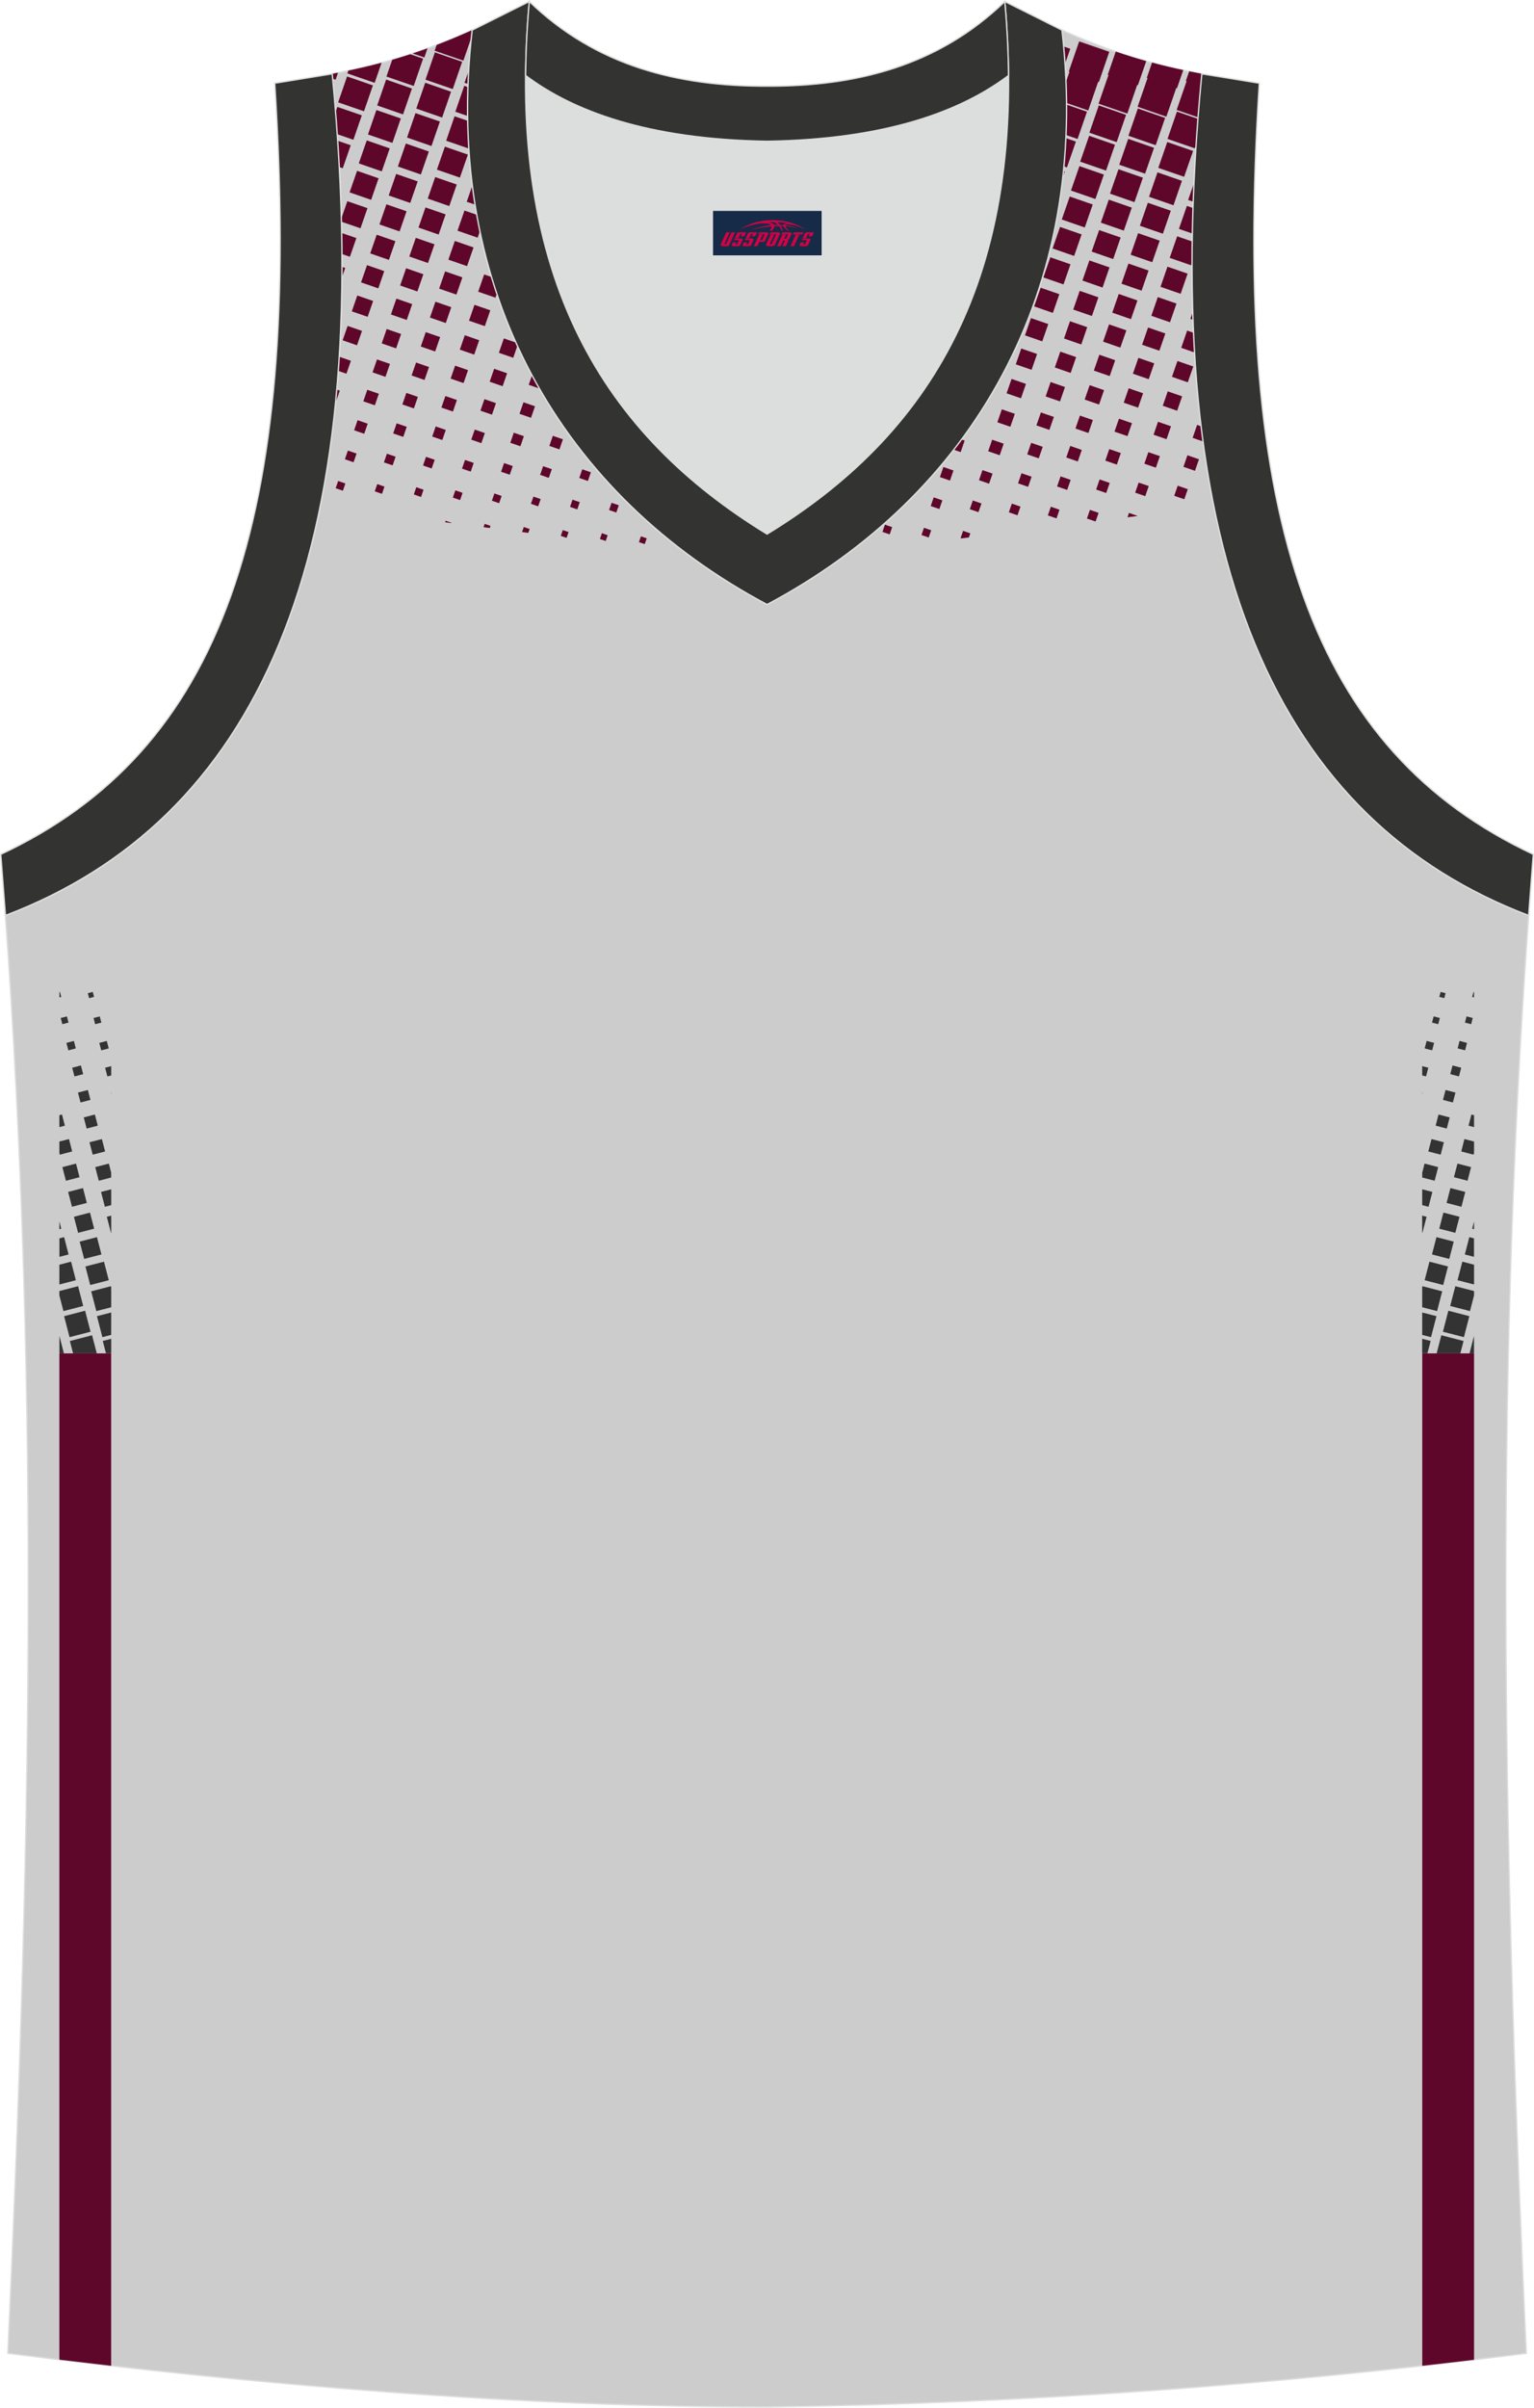 <?xml version="1.0" encoding="utf-8"?>
<!-- Generator: Adobe Illustrator 22.0.0, SVG Export Plug-In . SVG Version: 6.00 Build 0)  -->
<svg xmlns="http://www.w3.org/2000/svg" xmlns:xlink="http://www.w3.org/1999/xlink" version="1.1" id="图层_1" x="0px" y="0px" width="339.05px" height="531.97px" viewBox="0 0 339.05 531.97" enable-background="new 0 0 339.05 531.97" xml:space="preserve">
<g>
	<path fill="#CCCCCC" stroke="#DCDDDD" stroke-width="0.3" stroke-miterlimit="22.926" d="M169.51,531.82c0.02,0,0.03,0,0.05,0   H169.51L169.51,531.82L169.51,531.82L169.51,531.82z M169.56,531.82c57.41-0.83,113.01-4.89,167.79-11.86   c-4.79-104.03-7.35-208.91,0.52-317.69l-0.01,0c-54.56-20.79-82.7-77.29-72.23-185.96l0.02,0c-10.66-2-19.75-4.62-30.94-9.67   c6.7,58.04-20.2,103-65.18,126.92c-44.97-23.92-71.88-68.89-65.18-126.92c-11.19,5.04-20.28,7.66-30.94,9.67l0.02,0   C83.91,124.98,55.77,181.48,1.21,202.27l-0.16-2.07c8.06,109.52,5.5,215.06,0.68,319.76C56.06,526.88,114.82,531.82,169.56,531.82z   "/>
	<path fill="#5F072B" d="M13.12,299.02h11.45v223.69c-3.83-0.44-7.65-0.89-11.45-1.35C13.12,521.37,13.12,299.02,13.12,299.02z"/>
	<path fill="#333333" d="M14.12,299.02l-0.99-3.85v3.85H14.12L14.12,299.02z M24.58,241.38l-0.08,0.02l0.08,0.3V241.38L24.58,241.38   z M24.58,235.56l-1.35,0.35c0.17,0.64,0.33,1.28,0.5,1.92l0.85-0.22L24.58,235.56L24.58,235.56z M23.6,229.99   c-0.55,0.14-1.1,0.28-1.65,0.43c0.14,0.55,0.28,1.1,0.43,1.65c0.55-0.14,1.1-0.28,1.65-0.43C23.88,231.09,23.74,230.54,23.6,229.99   L23.6,229.99z M22.05,224.57c-0.46,0.12-0.92,0.24-1.37,0.35c0.12,0.46,0.24,0.92,0.35,1.37c0.46-0.12,0.92-0.24,1.37-0.35   C22.29,225.49,22.17,225.03,22.05,224.57L22.05,224.57z M20.51,219.16c-0.37,0.1-0.73,0.19-1.1,0.28c0.09,0.37,0.19,0.74,0.28,1.1   c0.37-0.1,0.74-0.19,1.1-0.29C20.7,219.89,20.6,219.52,20.51,219.16L20.51,219.16z M24.58,268.59l-0.97,0.25   c0.31,1.18,0.61,2.37,0.92,3.55l0.06-0.02L24.58,268.59L24.58,268.59z M24.58,262.77l-2.25,0.58c0.28,1.09,0.57,2.19,0.85,3.28   l1.4-0.36L24.58,262.77L24.58,262.77z M24.06,257.09c-1,0.26-2.01,0.52-3.01,0.78c0.26,1,0.52,2.01,0.78,3.01l2.74-0.71v-1.08   L24.06,257.09L24.06,257.09z M22.52,251.67c-0.91,0.24-1.82,0.47-2.74,0.71c0.24,0.91,0.47,1.82,0.71,2.74   c0.91-0.24,1.82-0.47,2.74-0.71C22.99,253.49,22.75,252.58,22.52,251.67L22.52,251.67z M20.97,246.25   c-0.82,0.21-1.64,0.42-2.46,0.64c0.21,0.82,0.42,1.65,0.64,2.46c0.82-0.21,1.64-0.43,2.46-0.64   C21.4,247.89,21.18,247.07,20.97,246.25L20.97,246.25z M19.42,240.83c-0.73,0.19-1.46,0.38-2.19,0.57   c0.19,0.73,0.38,1.46,0.57,2.19c0.73-0.19,1.46-0.38,2.19-0.57C19.8,242.29,19.61,241.56,19.42,240.83L19.42,240.83z M17.88,235.41   c-0.64,0.16-1.28,0.33-1.92,0.5c0.17,0.64,0.33,1.28,0.5,1.92c0.64-0.17,1.28-0.33,1.92-0.5   C18.21,236.69,18.04,236.05,17.88,235.41L17.88,235.41z M16.33,229.99c-0.55,0.14-1.1,0.28-1.65,0.43c0.14,0.55,0.28,1.1,0.43,1.65   c0.55-0.14,1.1-0.28,1.65-0.43C16.62,231.09,16.47,230.54,16.33,229.99L16.33,229.99z M14.79,224.57   c-0.46,0.12-0.92,0.24-1.37,0.35c0.12,0.46,0.24,0.92,0.35,1.37c0.46-0.12,0.92-0.24,1.37-0.35   C15.02,225.49,14.9,225.03,14.79,224.57L14.79,224.57z M13.24,219.16l-0.11,0.03v1.18l0.4-0.1   C13.43,219.89,13.33,219.52,13.24,219.16L13.24,219.16z M24.58,295.8l-1.87,0.48l0.71,2.73h1.16V295.8L24.58,295.8z M24.58,289.99   l-3.15,0.81c0.4,1.55,0.8,3.09,1.2,4.64l1.94-0.5L24.58,289.99L24.58,289.99z M24.53,284.18c-1.46,0.38-2.91,0.75-4.37,1.13   c0.38,1.45,0.75,2.91,1.13,4.37l3.29-0.85v-4.45L24.53,284.18L24.53,284.18z M22.98,278.76c-1.36,0.35-2.73,0.71-4.1,1.06   c0.35,1.36,0.71,2.73,1.06,4.1c1.36-0.35,2.73-0.71,4.1-1.06C23.69,281.49,23.33,280.13,22.98,278.76L22.98,278.76z M21.43,273.34   c-1.27,0.33-2.55,0.66-3.82,0.99c0.33,1.27,0.66,2.55,0.99,3.82c1.27-0.33,2.55-0.66,3.82-0.99   C22.09,275.89,21.76,274.62,21.43,273.34L21.43,273.34z M19.89,267.92c-1.18,0.31-2.37,0.61-3.55,0.92   c0.31,1.18,0.61,2.37,0.92,3.55c1.18-0.31,2.37-0.61,3.55-0.92C20.5,270.29,20.19,269.11,19.89,267.92L19.89,267.92z M18.34,262.5   c-1.09,0.28-2.19,0.57-3.28,0.85c0.28,1.09,0.56,2.19,0.85,3.28c1.09-0.28,2.19-0.57,3.28-0.85   C18.91,264.69,18.63,263.6,18.34,262.5L18.34,262.5z M16.8,257.09c-1,0.26-2.01,0.52-3.01,0.78c0.26,1,0.52,2.01,0.78,3.01   c1-0.26,2.01-0.52,3.01-0.78C17.31,259.09,17.05,258.09,16.8,257.09L16.8,257.09z M15.25,251.67l-2.13,0.55v2.52l0.1,0.38   c0.91-0.24,1.82-0.47,2.73-0.71C15.72,253.49,15.49,252.58,15.25,251.67L15.25,251.67z M13.7,246.25l-0.58,0.15v2.63l1.22-0.31   C14.13,247.89,13.92,247.07,13.7,246.25L13.7,246.25z M20.35,295.02c-1.64,0.42-3.27,0.85-4.91,1.27l0.71,2.73h5.24L20.35,295.02   L20.35,295.02z M18.81,289.6c0.4,1.55,0.8,3.09,1.2,4.64c-1.55,0.4-3.09,0.8-4.64,1.2c-0.4-1.55-0.8-3.09-1.2-4.64   C15.71,290.4,17.26,290,18.81,289.6L18.81,289.6z M17.26,284.18l-4.14,1.07v0.96l0.9,3.47c1.46-0.38,2.91-0.75,4.37-1.13   C18.01,287.09,17.64,285.64,17.26,284.18L17.26,284.18z M15.71,278.76l-2.59,0.67v4.37l3.65-0.94   C16.42,281.49,16.07,280.13,15.71,278.76L15.71,278.76z M14.17,273.34l-1.04,0.27v4.08l2.03-0.52   C14.83,275.89,14.5,274.62,14.17,273.34L14.17,273.34z M13.12,271.58l0.41-0.11l-0.41-1.6V271.58z"/>
	<path fill="#5F072B" d="M325.8,299.02h-11.45v223.69c3.82-0.43,7.64-0.87,11.45-1.33V299.02z"/>
	<path fill="#333333" d="M324.8,299.02l0.99-3.85v3.85H324.8L324.8,299.02z M314.34,241.38l0.08,0.02l-0.08,0.3V241.38   L314.34,241.38z M314.34,235.56l1.35,0.35c-0.17,0.64-0.33,1.28-0.5,1.92l-0.85-0.22L314.34,235.56L314.34,235.56z M315.32,229.99   c0.55,0.14,1.1,0.28,1.65,0.43c-0.14,0.55-0.28,1.1-0.43,1.65c-0.55-0.14-1.1-0.28-1.65-0.43   C315.04,231.09,315.18,230.54,315.32,229.99L315.32,229.99z M316.87,224.57c0.46,0.12,0.92,0.24,1.37,0.35   c-0.12,0.46-0.24,0.92-0.36,1.37c-0.46-0.12-0.92-0.24-1.37-0.35C316.63,225.49,316.75,225.03,316.87,224.57L316.87,224.57z    M318.41,219.16c0.37,0.1,0.73,0.19,1.1,0.28c-0.1,0.37-0.19,0.74-0.29,1.1c-0.37-0.1-0.73-0.19-1.1-0.29   C318.22,219.89,318.32,219.52,318.41,219.16L318.41,219.16z M314.34,268.59l0.97,0.25c-0.31,1.18-0.61,2.37-0.92,3.55l-0.06-0.02   V268.59L314.34,268.59z M314.34,262.77l2.25,0.58c-0.28,1.09-0.57,2.19-0.85,3.28l-1.4-0.36V262.77L314.34,262.77z M314.86,257.09   c1,0.26,2.01,0.52,3.01,0.78c-0.26,1-0.52,2.01-0.78,3.01l-2.74-0.71v-1.08L314.86,257.09L314.86,257.09z M316.4,251.67   c0.91,0.24,1.82,0.47,2.73,0.71c-0.23,0.91-0.47,1.82-0.71,2.74c-0.91-0.24-1.82-0.47-2.73-0.71   C315.93,253.49,316.17,252.58,316.4,251.67L316.4,251.67z M317.95,246.25c0.82,0.21,1.64,0.42,2.46,0.64   c-0.21,0.82-0.42,1.65-0.64,2.46c-0.82-0.21-1.64-0.43-2.46-0.64C317.53,247.89,317.74,247.07,317.95,246.25L317.95,246.25z    M319.5,240.83c0.73,0.19,1.46,0.38,2.19,0.57c-0.19,0.73-0.38,1.46-0.57,2.19c-0.73-0.19-1.46-0.38-2.19-0.57   C319.12,242.29,319.31,241.56,319.5,240.83L319.5,240.83z M321.04,235.41c0.64,0.16,1.28,0.33,1.92,0.5   c-0.16,0.64-0.33,1.28-0.49,1.92c-0.64-0.17-1.28-0.33-1.92-0.5C320.71,236.69,320.88,236.05,321.04,235.41L321.04,235.41z    M322.59,229.99c0.55,0.14,1.1,0.28,1.65,0.43c-0.14,0.55-0.28,1.1-0.42,1.65c-0.55-0.14-1.1-0.28-1.65-0.43   C322.31,231.09,322.45,230.54,322.59,229.99L322.59,229.99z M324.14,224.57c0.46,0.12,0.92,0.24,1.37,0.35   c-0.12,0.46-0.24,0.92-0.35,1.37c-0.46-0.12-0.92-0.24-1.37-0.35C323.9,225.49,324.02,225.03,324.14,224.57L324.14,224.57z    M325.68,219.16l0.11,0.03v1.18l-0.4-0.1C325.49,219.89,325.59,219.52,325.68,219.16L325.68,219.16z M314.34,295.8l1.87,0.48   l-0.71,2.73h-1.17V295.8L314.34,295.8z M314.34,289.99l3.15,0.81c-0.4,1.55-0.8,3.09-1.2,4.64l-1.95-0.5L314.34,289.99   L314.34,289.99z M314.39,284.18c1.46,0.38,2.91,0.75,4.37,1.13c-0.38,1.45-0.75,2.91-1.13,4.37l-3.29-0.85v-4.45L314.39,284.18   L314.39,284.18z M315.94,278.76c1.36,0.35,2.73,0.71,4.1,1.06c-0.35,1.36-0.71,2.73-1.06,4.1c-1.37-0.35-2.73-0.71-4.1-1.06   C315.23,281.49,315.59,280.13,315.94,278.76L315.94,278.76z M317.49,273.34c1.27,0.33,2.55,0.66,3.82,0.99   c-0.33,1.27-0.66,2.55-0.99,3.82c-1.27-0.33-2.55-0.66-3.82-0.99C316.83,275.89,317.16,274.62,317.49,273.34L317.49,273.34z    M319.03,267.92c1.18,0.31,2.37,0.61,3.55,0.92c-0.31,1.18-0.61,2.37-0.92,3.55c-1.18-0.31-2.37-0.61-3.55-0.92   C318.42,270.29,318.73,269.11,319.03,267.92L319.03,267.92z M320.58,262.5c1.09,0.28,2.19,0.57,3.28,0.85   c-0.28,1.09-0.57,2.19-0.85,3.28c-1.09-0.28-2.19-0.57-3.28-0.85C320.01,264.69,320.3,263.6,320.58,262.5L320.58,262.5z    M322.13,257.09c1,0.26,2.01,0.52,3.01,0.78c-0.26,1-0.52,2.01-0.78,3.01c-1-0.26-2.01-0.52-3.01-0.78   C321.61,259.09,321.87,258.09,322.13,257.09L322.13,257.09z M323.67,251.67l2.13,0.55v2.52l-0.1,0.38   c-0.91-0.24-1.82-0.47-2.73-0.71C323.2,253.49,323.44,252.58,323.67,251.67L323.67,251.67z M325.22,246.25l0.58,0.15v2.63   l-1.22-0.31C324.79,247.89,325.01,247.07,325.22,246.25L325.22,246.25z M318.57,295.02c1.64,0.42,3.27,0.85,4.91,1.27l-0.71,2.73   h-5.24L318.57,295.02L318.57,295.02z M320.12,289.6c-0.4,1.55-0.8,3.09-1.2,4.64c1.55,0.4,3.09,0.8,4.64,1.2   c0.4-1.55,0.8-3.09,1.2-4.64C323.21,290.4,321.66,290,320.12,289.6L320.12,289.6z M321.66,284.18l4.14,1.07v0.96l-0.9,3.47   c-1.46-0.38-2.91-0.75-4.37-1.13C320.91,287.09,321.29,285.64,321.66,284.18L321.66,284.18z M323.21,278.76l2.59,0.67v4.37   l-3.65-0.94C322.5,281.49,322.86,280.13,323.21,278.76L323.21,278.76z M324.75,273.34l1.04,0.27v4.08l-2.03-0.52   C324.1,275.89,324.42,274.62,324.75,273.34L324.75,273.34z M325.8,271.58l-0.41-0.11l0.41-1.6V271.58z"/>
	<path fill="#5F072B" d="M242.88,18.13l-0.16-0.06l-2.19,6.34l-4.8-1.66c-0.01-1.54-0.05-3.09-0.12-4.66l0.77-2.22l-0.16-0.06   c0.77-2.22,1.54-4.44,2.3-6.66c2.22,0.77,4.44,1.53,6.66,2.3C244.41,13.69,243.65,15.91,242.88,18.13L242.88,18.13z M265.9,97.54   c-0.15-1.11-0.29-2.23-0.43-3.35l-0.88-0.31c-0.33,0.96-0.66,1.91-0.99,2.86L265.9,97.54L265.9,97.54z M264.03,77.88   c-0.08-1.44-0.16-2.89-0.23-4.35l-1.41-0.49c-0.44,1.27-0.88,2.54-1.31,3.81L264.03,77.88L264.03,77.88z M263.69,70.66   c-0.02-0.57-0.04-1.14-0.06-1.72l-0.52,1.52L263.69,70.66L263.69,70.66z M263.47,58.13c0-1.58,0.02-3.17,0.04-4.77l-3.33-1.15   c-0.55,1.59-1.1,3.18-1.65,4.76c1.59,0.55,3.18,1.1,4.77,1.65L263.47,58.13L263.47,58.13z M263.54,51.6   c0.04-1.86,0.08-3.74,0.14-5.64l-1.35-0.47c-0.58,1.69-1.17,3.39-1.76,5.08L263.54,51.6L263.54,51.6z M263.73,44.57   c0.05-1.37,0.1-2.74,0.17-4.12l-1.29,3.73L263.73,44.57L263.73,44.57z M264.37,31.91c0.12-1.87,0.25-3.75,0.4-5.65l-4.64-1.6   c-0.69,2.01-1.39,4.02-2.08,6.03c2.01,0.69,4.02,1.39,6.03,2.08L264.37,31.91L264.37,31.91z M264.79,25.92l-4.72-1.63l2.19-6.34   l-0.16-0.06l0.74-2.13c0.92,0.19,1.86,0.37,2.8,0.55l-0.02,0C265.32,19.56,265.04,22.76,264.79,25.92L264.79,25.92z M261.53,15.48   l-1.39,4.02l-0.16-0.06l-2.19,6.34c-2.12-0.73-4.23-1.46-6.35-2.19l2.19-6.34l-0.16-0.06l1.16-3.37   C256.91,14.45,259.19,14.99,261.53,15.48L261.53,15.48z M253.35,13.49c-2.24-0.62-4.47-1.31-6.74-2.1l-1.77,5.12l0.16,0.06   l-2.19,6.34c2.12,0.73,4.23,1.46,6.35,2.19l2.19-6.34l0.16,0.06L253.35,13.49L253.35,13.49z M235.08,10.27   c0.12,1.29,0.22,2.58,0.31,3.85l1.16-3.35L235.08,10.27L235.08,10.27z M235.72,23.11c0.01,2.26-0.02,4.5-0.12,6.71l2.57,0.89   c0.69-2.01,1.39-4.02,2.08-6.03L235.72,23.11L235.72,23.11z M235.58,30.51l2.22,0.77c-0.66,1.91-1.32,3.81-1.98,5.71l-0.69-0.24   C235.33,34.7,235.48,32.62,235.58,30.51L235.58,30.51z M235.04,37.79c-0.05,0.47-0.1,0.94-0.15,1.41l0.45-1.31L235.04,37.79   L235.04,37.79z M212.5,97.1c-0.56,0.76-1.13,1.51-1.71,2.26l1.54,0.53c0.29-0.85,0.59-1.7,0.88-2.55L212.5,97.1L212.5,97.1z    M119.21,85.84c-0.55-0.96-1.1-1.93-1.62-2.92l-0.73,2.1L119.21,85.84L119.21,85.84z M114.35,76.41c-0.11-0.24-0.22-0.48-0.32-0.72   l-2.67-0.92c-0.37,1.06-0.73,2.12-1.1,3.18c1.06,0.37,2.12,0.73,3.18,1.1L114.35,76.41L114.35,76.41z M109.81,64.91   c-0.41-1.22-0.81-2.46-1.18-3.71l-1.62-0.56c-0.44,1.27-0.88,2.54-1.32,3.81c1.27,0.44,2.54,0.88,3.82,1.32L109.81,64.91   L109.81,64.91z M107.74,58.06l0-0.02L107.74,58.06L107.74,58.06L107.74,58.06z M106.07,51.08c-0.25-1.2-0.49-2.41-0.71-3.63   l-2.7-0.93c-0.51,1.48-1.02,2.97-1.54,4.45c1.48,0.51,2.97,1.02,4.45,1.54L106.07,51.08L106.07,51.08z M104.98,45.2   c-0.22-1.38-0.41-2.78-0.59-4.18l-1.23,3.56L104.98,45.2L104.98,45.2z M103.62,32.82c-0.13-2.02-0.21-4.07-0.25-6.13l-2.9-1   c-0.62,1.8-1.24,3.6-1.86,5.4L103.62,32.82L103.62,32.82z M103.35,25.62c-0.02-2.1,0-4.23,0.07-6.37l-0.81-0.28   c-0.66,1.91-1.32,3.81-1.97,5.72L103.35,25.62L103.35,25.62z M103.45,18.56c0.04-0.97,0.08-1.94,0.14-2.92l-0.92,2.65L103.45,18.56   L103.45,18.56z M104.18,8.29c0.06-0.55,0.11-1.1,0.18-1.64c-2.72,1.23-5.32,2.31-7.85,3.28l-0.44,1.28   c2.12,0.73,4.23,1.46,6.35,2.19L104.18,8.29L104.18,8.29z M94.49,10.67c-1.1,0.4-2.19,0.78-3.28,1.14l2.58,0.89L94.49,10.67   L94.49,10.67z M90.69,11.98l2.83,0.98c-0.69,2.01-1.39,4.02-2.08,6.03c-2.01-0.69-4.02-1.39-6.03-2.08l1.28-3.7   C88.01,12.83,89.34,12.42,90.69,11.98L90.69,11.98z M84.34,13.86c-2.42,0.65-4.85,1.22-7.35,1.74l-0.21,0.62   c2.01,0.69,4.02,1.39,6.03,2.08L84.34,13.86L84.34,13.86z M74.71,16.06c-0.43,0.08-0.86,0.17-1.29,0.25l0.02,0   c0.04,0.37,0.07,0.73,0.1,1.09l0.63,0.22L74.71,16.06L74.71,16.06z M73.61,18.12l0.04,0.48l0.14-0.42L73.61,18.12L73.61,18.12z    M74.18,24.75c0.13,1.65,0.25,3.28,0.37,4.9l3.56,1.23c0.62-1.8,1.24-3.6,1.86-5.4c-1.8-0.62-3.6-1.24-5.4-1.86L74.18,24.75   L74.18,24.75z M74.65,31.1c0.13,1.96,0.24,3.89,0.35,5.81l0.76,0.26c0.58-1.69,1.17-3.39,1.76-5.08L74.65,31.1L74.65,31.1z    M75.45,48.27l0.02,0.72l4.21,1.45c0.51-1.48,1.02-2.97,1.54-4.45c-1.48-0.51-2.96-1.02-4.45-1.54L75.45,48.27L75.45,48.27z    M75.53,51.48c0.03,1.56,0.05,3.11,0.06,4.65l1.75,0.6c0.48-1.38,0.95-2.76,1.43-4.13L75.53,51.48L75.53,51.48z M75.6,58.96   c0,0.78-0.01,1.54-0.02,2.32l0.72-2.07L75.6,58.96L75.6,58.96z M74.99,78.82c-0.07,1.05-0.14,2.1-0.21,3.13l1.79,0.62   c0.33-0.96,0.66-1.91,0.99-2.86L74.99,78.82L74.99,78.82z M74.44,86.09c-0.08,0.93-0.17,1.85-0.25,2.76l0.03,0.01   c0.29-0.85,0.59-1.7,0.88-2.55L74.44,86.09L74.44,86.09z M98.38,115.39l1.37,0.18l0.03-0.07c-0.43-0.15-0.85-0.29-1.28-0.44   L98.38,115.39L98.38,115.39z M106.88,116.48l1.37,0.18l0.16-0.47c-0.43-0.15-0.85-0.3-1.28-0.44L106.88,116.48L106.88,116.48z    M115.38,117.56l1.38,0.18l0.3-0.86c-0.43-0.15-0.85-0.29-1.28-0.44L115.38,117.56L115.38,117.56z M125.09,118.79l0.15,0.02   l0.43-1.25c-0.43-0.15-0.85-0.3-1.28-0.44c-0.15,0.43-0.29,0.85-0.44,1.28L125.09,118.79L125.09,118.79z M212.51,118.96l1.64-0.21   l0.31-0.91c-0.53-0.18-1.06-0.37-1.6-0.55c-0.18,0.53-0.37,1.07-0.55,1.6L212.51,118.96L212.51,118.96z M242.08,115.2l0.08-0.01   l0.65-1.88c-0.64-0.22-1.28-0.44-1.91-0.66c-0.22,0.64-0.44,1.28-0.66,1.92L242.08,115.2L242.08,115.2z M249.2,114.29l2.24-0.29   l0-0.01c-0.64-0.22-1.28-0.44-1.91-0.66L249.2,114.29L249.2,114.29z M80.45,24.59c-1.9-0.66-3.81-1.32-5.71-1.98   c0.66-1.9,1.31-3.81,1.97-5.72c1.9,0.66,3.81,1.31,5.71,1.98C81.77,20.78,81.11,22.69,80.45,24.59L80.45,24.59z M89.08,25.28   c0.66-1.9,1.32-3.81,1.97-5.72c-1.9-0.66-3.81-1.32-5.71-1.98c-0.66,1.91-1.32,3.81-1.97,5.72C85.28,23.97,87.18,24.62,89.08,25.28   L89.08,25.28z M86.73,31.57c0.62-1.8,1.24-3.6,1.86-5.4c-1.8-0.62-3.6-1.24-5.4-1.86c-0.62,1.8-1.24,3.6-1.86,5.4   C83.14,30.33,84.94,30.95,86.73,31.57L86.73,31.57z M84.38,37.86c-1.69-0.58-3.39-1.17-5.08-1.76c0.58-1.69,1.17-3.39,1.76-5.08   c1.69,0.59,3.39,1.17,5.08,1.76C85.55,34.47,84.97,36.17,84.38,37.86L84.38,37.86z M82.03,44.15c0.55-1.59,1.1-3.18,1.65-4.76   c-1.59-0.55-3.18-1.1-4.76-1.65c-0.55,1.59-1.1,3.18-1.65,4.76C78.86,43.05,80.45,43.6,82.03,44.15L82.03,44.15z M100.07,19.68   c-2.01-0.69-4.02-1.39-6.03-2.08c0.69-2.01,1.39-4.02,2.08-6.03c2.01,0.69,4.02,1.39,6.03,2.08   C101.46,15.66,100.76,17.67,100.07,19.68L100.07,19.68z M97.72,25.97c-1.9-0.66-3.81-1.32-5.71-1.98c0.66-1.9,1.32-3.81,1.97-5.71   c1.9,0.66,3.81,1.32,5.71,1.98C99.03,22.16,98.37,24.07,97.72,25.97L97.72,25.97z M95.37,32.26c-1.8-0.62-3.6-1.24-5.4-1.87   c0.62-1.8,1.24-3.6,1.86-5.4c1.8,0.62,3.6,1.24,5.4,1.86C96.61,28.66,95.99,30.46,95.37,32.26L95.37,32.26z M93.02,38.55   c0.58-1.69,1.17-3.39,1.76-5.08c-1.69-0.58-3.39-1.17-5.08-1.76c-0.58,1.69-1.17,3.39-1.76,5.08   C89.63,37.38,91.32,37.97,93.02,38.55L93.02,38.55z M90.67,44.84c-1.59-0.55-3.18-1.1-4.76-1.65c0.55-1.59,1.1-3.18,1.65-4.76   c1.59,0.55,3.18,1.1,4.76,1.65C91.76,41.66,91.21,43.25,90.67,44.84L90.67,44.84z M88.32,51.13c-1.48-0.51-2.97-1.02-4.45-1.54   c0.51-1.48,1.02-2.97,1.54-4.45c1.48,0.51,2.97,1.02,4.45,1.54C89.34,48.16,88.83,49.65,88.32,51.13L88.32,51.13z M85.96,57.42   c-1.38-0.48-2.75-0.95-4.13-1.43c0.48-1.38,0.95-2.76,1.43-4.13c1.38,0.48,2.75,0.95,4.13,1.43   C86.92,54.66,86.44,56.04,85.96,57.42L85.96,57.42z M83.62,63.71c-1.27-0.44-2.54-0.88-3.82-1.32c0.44-1.27,0.88-2.54,1.32-3.81   c1.27,0.44,2.54,0.88,3.81,1.32C84.49,61.16,84.05,62.44,83.62,63.71L83.62,63.71z M81.26,70c-1.17-0.4-2.33-0.81-3.5-1.21   c0.4-1.17,0.81-2.33,1.21-3.5c1.17,0.4,2.33,0.81,3.5,1.21C82.07,67.66,81.67,68.83,81.26,70L81.26,70z M78.91,76.29   c-1.06-0.37-2.12-0.73-3.18-1.1c0.37-1.06,0.73-2.12,1.1-3.18c1.06,0.37,2.12,0.73,3.18,1.1C79.65,74.17,79.28,75.23,78.91,76.29   L78.91,76.29z M101.65,39.24c-1.69-0.58-3.39-1.17-5.08-1.76c0.58-1.69,1.17-3.39,1.76-5.08c1.69,0.59,3.39,1.17,5.08,1.76   C102.82,35.85,102.23,37.55,101.65,39.24L101.65,39.24z M99.3,45.53c0.55-1.59,1.1-3.18,1.65-4.76c-1.59-0.55-3.18-1.1-4.76-1.65   c-0.55,1.59-1.1,3.18-1.65,4.76C96.12,44.43,97.71,44.98,99.3,45.53L99.3,45.53z M96.95,51.82c-1.48-0.51-2.97-1.03-4.45-1.54   c0.51-1.48,1.02-2.97,1.54-4.45c1.48,0.51,2.96,1.02,4.45,1.54C97.97,48.85,97.46,50.34,96.95,51.82L96.95,51.82z M94.6,58.11   c-1.38-0.48-2.75-0.95-4.13-1.43c0.48-1.38,0.95-2.75,1.43-4.13c1.38,0.48,2.75,0.95,4.13,1.43C95.55,55.35,95.07,56.73,94.6,58.11   L94.6,58.11z M92.25,64.4c-1.27-0.44-2.54-0.88-3.81-1.32c0.44-1.27,0.88-2.54,1.32-3.81c1.27,0.44,2.54,0.88,3.81,1.32   C93.13,61.85,92.69,63.12,92.25,64.4L92.25,64.4z M89.9,70.69c-1.17-0.4-2.33-0.81-3.5-1.21c0.4-1.17,0.81-2.33,1.21-3.5   c1.17,0.4,2.33,0.81,3.5,1.21C90.7,68.35,90.3,69.52,89.9,70.69L89.9,70.69z M87.55,76.97c-1.06-0.37-2.12-0.73-3.18-1.1   c0.37-1.06,0.73-2.12,1.1-3.18c1.06,0.37,2.12,0.73,3.18,1.1C88.28,74.85,87.91,75.91,87.55,76.97L87.55,76.97z M85.2,83.26   c-0.96-0.33-1.91-0.66-2.86-0.99c0.33-0.96,0.66-1.91,0.99-2.86c0.96,0.33,1.91,0.66,2.86,0.99C85.86,81.35,85.53,82.31,85.2,83.26   L85.2,83.26z M82.85,89.55c-0.85-0.29-1.7-0.59-2.55-0.88c0.29-0.85,0.59-1.7,0.88-2.55c0.85,0.29,1.7,0.59,2.55,0.88   C83.43,87.85,83.14,88.7,82.85,89.55L82.85,89.55z M80.5,95.84c-0.74-0.26-1.49-0.51-2.23-0.77c0.26-0.74,0.51-1.49,0.77-2.23   c0.74,0.26,1.49,0.51,2.23,0.77C81.01,94.35,80.75,95.1,80.5,95.84L80.5,95.84z M78.15,102.13c-0.64-0.22-1.28-0.44-1.92-0.66   c0.22-0.64,0.44-1.28,0.66-1.92c0.64,0.22,1.28,0.44,1.92,0.66C78.59,100.86,78.37,101.49,78.15,102.13L78.15,102.13z    M75.79,108.42c-0.53-0.18-1.07-0.37-1.6-0.55c0.18-0.53,0.37-1.07,0.55-1.6c0.53,0.18,1.07,0.37,1.6,0.55   C76.16,107.36,75.98,107.89,75.79,108.42L75.79,108.42z M103.23,58.8c-1.38-0.48-2.75-0.95-4.13-1.43   c0.48-1.38,0.95-2.76,1.43-4.13c1.38,0.48,2.75,0.95,4.13,1.43C104.18,56.04,103.7,57.42,103.23,58.8L103.23,58.8z M100.88,65.09   c-1.27-0.44-2.54-0.88-3.82-1.32c0.44-1.27,0.88-2.54,1.32-3.81c1.27,0.44,2.54,0.88,3.82,1.32   C101.76,62.54,101.32,63.81,100.88,65.09L100.88,65.09z M98.53,71.37c-1.17-0.4-2.33-0.81-3.5-1.21c0.4-1.17,0.81-2.33,1.21-3.5   c1.17,0.4,2.33,0.81,3.5,1.21C99.33,69.04,98.93,70.21,98.53,71.37L98.53,71.37z M96.18,77.66c-1.06-0.37-2.12-0.73-3.18-1.1   c0.37-1.06,0.73-2.12,1.1-3.18c1.06,0.37,2.12,0.73,3.18,1.1C96.91,75.54,96.54,76.6,96.18,77.66L96.18,77.66z M93.83,83.95   c-0.96-0.33-1.91-0.66-2.86-0.99c0.33-0.95,0.66-1.91,0.99-2.86c0.96,0.33,1.91,0.66,2.86,0.99C94.49,82.04,94.16,83,93.83,83.95   L93.83,83.95z M91.48,90.24c-0.85-0.29-1.7-0.59-2.55-0.88c0.29-0.85,0.59-1.7,0.88-2.55c0.85,0.29,1.7,0.59,2.55,0.88   C92.06,88.54,91.77,89.39,91.48,90.24L91.48,90.24z M89.13,96.53c-0.74-0.26-1.49-0.51-2.23-0.77c0.26-0.74,0.51-1.49,0.77-2.23   c0.74,0.26,1.49,0.51,2.23,0.77C89.64,95.04,89.38,95.79,89.13,96.53L89.13,96.53z M86.78,102.82c-0.64-0.22-1.28-0.44-1.92-0.66   c0.22-0.64,0.44-1.28,0.66-1.92c0.64,0.22,1.28,0.44,1.92,0.66C87.22,101.54,87,102.18,86.78,102.82L86.78,102.82z M84.43,109.11   c-0.53-0.18-1.07-0.37-1.6-0.55c0.18-0.53,0.37-1.07,0.55-1.6c0.53,0.18,1.07,0.37,1.6,0.55   C84.79,108.04,84.61,108.58,84.43,109.11L84.43,109.11z M107.16,72.06c-1.17-0.4-2.33-0.81-3.5-1.21c0.4-1.17,0.81-2.33,1.21-3.5   c1.17,0.4,2.33,0.81,3.5,1.21C107.97,69.73,107.56,70.9,107.16,72.06L107.16,72.06z M104.81,78.35c-1.06-0.37-2.12-0.73-3.18-1.1   c0.37-1.06,0.73-2.12,1.1-3.18c1.06,0.37,2.12,0.73,3.18,1.1C105.54,76.23,105.18,77.29,104.81,78.35L104.81,78.35z M102.46,84.64   c-0.96-0.33-1.91-0.66-2.86-0.99c0.33-0.96,0.66-1.91,0.99-2.86c0.96,0.33,1.91,0.66,2.86,0.99   C103.12,82.73,102.79,83.69,102.46,84.64L102.46,84.64z M100.11,90.93c-0.85-0.29-1.7-0.59-2.55-0.88c0.29-0.85,0.59-1.7,0.88-2.55   c0.85,0.29,1.7,0.59,2.55,0.88C100.7,89.23,100.4,90.08,100.11,90.93L100.11,90.93z M97.76,97.22c-0.74-0.26-1.49-0.51-2.23-0.77   c0.26-0.74,0.51-1.49,0.77-2.23c0.75,0.26,1.49,0.51,2.23,0.77C98.27,95.73,98.02,96.48,97.76,97.22L97.76,97.22z M95.41,103.51   c-0.64-0.22-1.28-0.44-1.91-0.66c0.22-0.64,0.44-1.28,0.66-1.92c0.64,0.22,1.28,0.44,1.92,0.66   C95.85,102.23,95.63,102.87,95.41,103.51L95.41,103.51z M93.06,109.8c-0.53-0.18-1.07-0.37-1.6-0.55c0.18-0.53,0.37-1.07,0.55-1.6   c0.53,0.18,1.07,0.37,1.6,0.55C93.43,108.73,93.24,109.27,93.06,109.8L93.06,109.8z M111.09,85.33c-0.96-0.33-1.91-0.66-2.86-0.99   c0.33-0.95,0.66-1.91,0.99-2.86c0.96,0.33,1.91,0.66,2.86,0.99C111.75,83.42,111.42,84.38,111.09,85.33L111.09,85.33z    M108.74,91.62c-0.85-0.29-1.7-0.59-2.55-0.88c0.29-0.85,0.59-1.7,0.88-2.55c0.85,0.29,1.7,0.59,2.55,0.88   C109.33,89.92,109.03,90.77,108.74,91.62L108.74,91.62z M106.39,97.91c-0.74-0.26-1.49-0.51-2.23-0.77   c0.26-0.74,0.51-1.49,0.77-2.23c0.74,0.26,1.49,0.51,2.23,0.77C106.91,96.42,106.65,97.17,106.39,97.91L106.39,97.91z    M104.04,104.2c-0.64-0.22-1.28-0.44-1.92-0.66c0.22-0.64,0.44-1.28,0.66-1.92c0.64,0.22,1.28,0.44,1.92,0.66   C104.48,102.92,104.26,103.56,104.04,104.2L104.04,104.2z M101.69,110.49c-0.53-0.18-1.07-0.37-1.6-0.55   c0.18-0.53,0.37-1.07,0.55-1.6c0.53,0.18,1.06,0.37,1.6,0.55C102.06,109.42,101.88,109.96,101.69,110.49L101.69,110.49z    M117.37,92.31c-0.85-0.29-1.7-0.59-2.55-0.88c0.29-0.85,0.59-1.7,0.88-2.55c0.85,0.29,1.7,0.59,2.55,0.88   C117.96,90.61,117.67,91.46,117.37,92.31L117.37,92.31z M115.02,98.6c-0.74-0.26-1.49-0.51-2.23-0.77   c0.26-0.74,0.51-1.49,0.77-2.23c0.74,0.26,1.49,0.51,2.23,0.77C115.54,97.11,115.28,97.85,115.02,98.6L115.02,98.6z M112.67,104.89   c-0.64-0.22-1.28-0.44-1.92-0.66c0.22-0.64,0.44-1.28,0.66-1.92c0.64,0.22,1.28,0.44,1.92,0.66   C113.11,103.61,112.89,104.25,112.67,104.89L112.67,104.89z M110.32,111.18c-0.53-0.18-1.07-0.37-1.6-0.55   c0.18-0.53,0.37-1.07,0.55-1.6c0.53,0.18,1.07,0.37,1.6,0.55C110.69,110.11,110.51,110.64,110.32,111.18L110.32,111.18z    M123.65,99.29c-0.74-0.26-1.49-0.51-2.23-0.77c0.26-0.74,0.51-1.49,0.77-2.23c0.74,0.26,1.49,0.51,2.23,0.77   C124.17,97.8,123.91,98.54,123.65,99.29L123.65,99.29z M121.3,105.58c-0.64-0.22-1.28-0.44-1.92-0.66   c0.22-0.64,0.44-1.28,0.66-1.92c0.64,0.22,1.28,0.44,1.92,0.66C121.75,104.3,121.53,104.94,121.3,105.58L121.3,105.58z    M118.95,111.87c-0.53-0.18-1.07-0.37-1.6-0.55c0.18-0.53,0.37-1.07,0.55-1.6c0.53,0.18,1.07,0.37,1.6,0.55   C119.32,110.8,119.14,111.33,118.95,111.87L118.95,111.87z M129.94,106.27c-0.64-0.22-1.28-0.44-1.91-0.66   c0.22-0.64,0.44-1.28,0.66-1.92c0.64,0.22,1.28,0.44,1.91,0.66C130.38,104.99,130.16,105.63,129.94,106.27L129.94,106.27z    M127.59,112.55c-0.53-0.18-1.07-0.37-1.6-0.55c0.18-0.53,0.37-1.07,0.55-1.6c0.53,0.18,1.07,0.37,1.6,0.55   C127.95,111.49,127.77,112.02,127.59,112.55L127.59,112.55z M136.22,113.24c-0.53-0.18-1.07-0.37-1.6-0.55   c0.18-0.53,0.37-1.07,0.55-1.6c0.53,0.18,1.07,0.37,1.6,0.55C136.59,112.18,136.4,112.71,136.22,113.24L136.22,113.24z    M133.87,119.53c-0.43-0.15-0.85-0.29-1.28-0.44c0.15-0.43,0.29-0.85,0.44-1.28c0.43,0.15,0.85,0.29,1.28,0.44   C134.16,118.68,134.02,119.11,133.87,119.53L133.87,119.53z M142.5,120.22c-0.43-0.15-0.85-0.3-1.28-0.44   c0.15-0.43,0.29-0.85,0.44-1.28c0.43,0.15,0.85,0.29,1.28,0.44C142.79,119.37,142.65,119.79,142.5,120.22L142.5,120.22z    M196.64,118.07c-0.53-0.18-1.06-0.37-1.6-0.55c0.18-0.53,0.37-1.07,0.55-1.6c0.53,0.18,1.07,0.37,1.6,0.55   C197.01,117,196.83,117.54,196.64,118.07L196.64,118.07z M209.97,106.18c-0.74-0.26-1.49-0.51-2.23-0.77   c0.26-0.74,0.51-1.49,0.77-2.23c0.74,0.26,1.49,0.51,2.23,0.77C210.49,104.69,210.23,105.43,209.97,106.18L209.97,106.18z    M207.62,112.47c-0.64-0.22-1.28-0.44-1.91-0.66c0.22-0.64,0.44-1.28,0.66-1.92c0.64,0.22,1.28,0.44,1.91,0.66   C208.06,111.19,207.84,111.83,207.62,112.47L207.62,112.47z M205.27,118.76c-0.53-0.18-1.07-0.37-1.6-0.55   c0.18-0.53,0.37-1.07,0.55-1.6c0.53,0.18,1.07,0.37,1.6,0.55C205.64,117.69,205.46,118.22,205.27,118.76L205.27,118.76z    M246.81,31.4c0.69-2.01,1.39-4.02,2.08-6.03c-2.01-0.69-4.02-1.39-6.03-2.08c-0.69,2.01-1.39,4.02-2.08,6.03   C242.79,30.01,244.8,30.7,246.81,31.4L246.81,31.4z M244.46,37.69c-1.9-0.66-3.81-1.32-5.71-1.97c0.66-1.9,1.32-3.81,1.98-5.72   c1.9,0.66,3.81,1.32,5.71,1.98C245.78,33.88,245.12,35.78,244.46,37.69L244.46,37.69z M242.11,43.97c0.62-1.8,1.24-3.6,1.87-5.4   c-1.8-0.62-3.6-1.24-5.4-1.87c-0.62,1.8-1.24,3.6-1.87,5.4C238.51,42.73,240.31,43.35,242.11,43.97L242.11,43.97z M239.76,50.26   c-1.69-0.59-3.39-1.17-5.08-1.76c0.59-1.69,1.17-3.39,1.76-5.08c1.69,0.58,3.39,1.17,5.08,1.76   C240.93,46.88,240.34,48.57,239.76,50.26L239.76,50.26z M237.41,56.55c0.55-1.59,1.1-3.18,1.65-4.76c-1.59-0.55-3.18-1.1-4.76-1.65   c-0.55,1.59-1.1,3.18-1.65,4.76C234.23,55.46,235.82,56,237.41,56.55L237.41,56.55z M235.06,62.84c-1.48-0.51-2.96-1.02-4.45-1.54   c0.51-1.48,1.02-2.97,1.54-4.45c1.48,0.51,2.97,1.03,4.45,1.54C236.08,59.88,235.57,61.36,235.06,62.84L235.06,62.84z    M232.71,69.13c-1.38-0.48-2.75-0.95-4.13-1.43c0.48-1.38,0.95-2.75,1.43-4.13c1.38,0.48,2.75,0.95,4.13,1.43   C233.66,66.38,233.18,67.75,232.71,69.13L232.71,69.13z M230.36,75.42c-1.27-0.44-2.54-0.88-3.81-1.32   c0.44-1.27,0.88-2.54,1.32-3.82c1.27,0.44,2.54,0.88,3.82,1.32C231.24,72.88,230.8,74.15,230.36,75.42L230.36,75.42z M228.01,81.71   c-1.17-0.4-2.33-0.81-3.5-1.21c0.4-1.17,0.81-2.33,1.21-3.5c1.17,0.4,2.33,0.81,3.5,1.21C228.81,79.38,228.41,80.54,228.01,81.71   L228.01,81.71z M225.66,88c-1.06-0.37-2.12-0.73-3.18-1.1c0.37-1.06,0.73-2.12,1.1-3.18c1.06,0.37,2.12,0.73,3.18,1.1   C226.39,85.88,226.02,86.94,225.66,88L225.66,88z M223.31,94.29c-0.96-0.33-1.91-0.66-2.87-0.99c0.33-0.96,0.66-1.91,0.99-2.86   c0.96,0.33,1.91,0.66,2.87,0.99C223.97,92.38,223.64,93.33,223.31,94.29L223.31,94.29z M220.96,100.58   c-0.85-0.29-1.7-0.59-2.55-0.88c0.29-0.85,0.59-1.7,0.88-2.55c0.85,0.29,1.7,0.59,2.55,0.88   C221.54,98.88,221.25,99.73,220.96,100.58L220.96,100.58z M218.61,106.87c-0.74-0.26-1.49-0.51-2.23-0.77   c0.26-0.74,0.51-1.49,0.77-2.23c0.74,0.26,1.49,0.51,2.23,0.77C219.12,105.38,218.86,106.12,218.61,106.87L218.61,106.87z    M216.26,113.16c-0.64-0.22-1.28-0.44-1.91-0.66c0.22-0.64,0.44-1.28,0.66-1.92c0.64,0.22,1.28,0.44,1.92,0.66   C216.7,111.88,216.48,112.52,216.26,113.16L216.26,113.16z M255.44,32.08c0.69-2.01,1.39-4.02,2.08-6.03   c-2.01-0.69-4.02-1.39-6.03-2.08c-0.69,2.01-1.39,4.02-2.08,6.03C251.42,30.7,253.43,31.39,255.44,32.08L255.44,32.08z    M253.09,38.37c-1.9-0.66-3.81-1.32-5.71-1.97c0.66-1.9,1.32-3.81,1.98-5.72c1.9,0.66,3.81,1.32,5.71,1.98   C254.41,34.57,253.75,36.47,253.09,38.37L253.09,38.37z M250.74,44.66c0.62-1.8,1.24-3.6,1.87-5.4c-1.8-0.62-3.6-1.24-5.4-1.87   c-0.62,1.8-1.24,3.6-1.87,5.4C247.14,43.42,248.94,44.04,250.74,44.66L250.74,44.66z M248.39,50.95c-1.69-0.58-3.39-1.17-5.08-1.76   c0.59-1.69,1.17-3.39,1.76-5.08c1.69,0.58,3.39,1.17,5.08,1.76C249.56,47.57,248.98,49.26,248.39,50.95L248.39,50.95z    M246.04,57.24c0.55-1.59,1.1-3.18,1.65-4.76c-1.59-0.55-3.18-1.1-4.76-1.65c-0.55,1.59-1.1,3.18-1.65,4.76   C242.86,56.15,244.45,56.69,246.04,57.24L246.04,57.24z M243.69,63.53c-1.48-0.51-2.96-1.02-4.45-1.54   c0.51-1.48,1.02-2.97,1.54-4.45c1.48,0.51,2.97,1.02,4.45,1.54C244.71,60.57,244.2,62.05,243.69,63.53L243.69,63.53z M241.34,69.82   c-1.38-0.48-2.76-0.95-4.13-1.43c0.48-1.38,0.95-2.75,1.43-4.13c1.38,0.48,2.76,0.95,4.13,1.43   C242.29,67.07,241.82,68.44,241.34,69.82L241.34,69.82z M238.99,76.11c-1.27-0.44-2.54-0.88-3.82-1.32   c0.44-1.27,0.88-2.54,1.32-3.82c1.27,0.44,2.54,0.88,3.81,1.32C239.87,73.57,239.43,74.84,238.99,76.11L238.99,76.11z M236.64,82.4   c-1.17-0.4-2.33-0.81-3.5-1.21c0.4-1.17,0.81-2.33,1.21-3.5c1.17,0.4,2.33,0.81,3.5,1.21C237.44,80.07,237.04,81.23,236.64,82.4   L236.64,82.4z M234.29,88.69c-1.06-0.37-2.12-0.73-3.18-1.1c0.37-1.06,0.73-2.12,1.1-3.18c1.06,0.37,2.12,0.73,3.18,1.1   C235.02,86.57,234.66,87.63,234.29,88.69L234.29,88.69z M231.94,94.98c-0.96-0.33-1.91-0.66-2.87-0.99   c0.33-0.95,0.66-1.91,0.99-2.86c0.96,0.33,1.91,0.66,2.87,0.99C232.6,93.07,232.27,94.02,231.94,94.98L231.94,94.98z    M229.59,101.27c-0.85-0.29-1.7-0.59-2.55-0.88c0.29-0.85,0.59-1.7,0.88-2.55c0.85,0.29,1.7,0.59,2.55,0.88   C230.17,99.57,229.88,100.42,229.59,101.27L229.59,101.27z M227.24,107.56c-0.74-0.26-1.49-0.51-2.23-0.77   c0.26-0.74,0.51-1.49,0.77-2.23c0.74,0.26,1.49,0.51,2.23,0.77C227.75,106.07,227.5,106.81,227.24,107.56L227.24,107.56z    M224.89,113.85c-0.64-0.22-1.28-0.44-1.91-0.66c0.22-0.64,0.44-1.28,0.66-1.92c0.64,0.22,1.28,0.44,1.91,0.66   C225.33,112.57,225.11,113.21,224.89,113.85L224.89,113.85z M261.72,39.06c-1.9-0.66-3.81-1.32-5.71-1.97   c0.66-1.9,1.32-3.81,1.98-5.71c1.9,0.66,3.81,1.32,5.71,1.98C263.04,35.25,262.38,37.16,261.72,39.06L261.72,39.06z M259.37,45.35   c0.62-1.8,1.24-3.6,1.86-5.4c-1.8-0.62-3.6-1.24-5.4-1.87c-0.62,1.8-1.24,3.6-1.87,5.4C255.77,44.11,257.57,44.73,259.37,45.35   L259.37,45.35z M257.02,51.64c-1.69-0.59-3.39-1.17-5.08-1.76c0.59-1.69,1.17-3.39,1.76-5.08c1.69,0.58,3.39,1.17,5.08,1.76   C258.19,48.25,257.61,49.95,257.02,51.64L257.02,51.64z M254.67,57.93c0.55-1.59,1.1-3.18,1.65-4.76c-1.59-0.55-3.18-1.1-4.77-1.65   c-0.55,1.59-1.1,3.18-1.65,4.76C251.5,56.83,253.08,57.38,254.67,57.93L254.67,57.93z M252.32,64.22   c-1.48-0.51-2.96-1.02-4.45-1.54c0.51-1.48,1.02-2.97,1.54-4.45c1.48,0.51,2.97,1.02,4.45,1.54   C253.35,61.26,252.83,62.74,252.32,64.22L252.32,64.22z M249.97,70.51c-1.38-0.48-2.76-0.95-4.13-1.43   c0.48-1.38,0.95-2.75,1.43-4.13c1.38,0.48,2.75,0.95,4.13,1.43C250.92,67.76,250.45,69.13,249.97,70.51L249.97,70.51z M247.62,76.8   c-1.27-0.44-2.54-0.88-3.81-1.32c0.44-1.27,0.88-2.54,1.32-3.81c1.27,0.44,2.54,0.88,3.82,1.32   C248.5,74.26,248.06,75.53,247.62,76.8L247.62,76.8z M245.27,83.09c-1.17-0.4-2.33-0.81-3.5-1.21c0.4-1.17,0.81-2.33,1.21-3.5   c1.17,0.4,2.33,0.81,3.5,1.21C246.08,80.76,245.67,81.92,245.27,83.09L245.27,83.09z M242.92,89.38c-1.06-0.37-2.12-0.73-3.18-1.1   c0.37-1.06,0.73-2.12,1.1-3.18c1.06,0.37,2.12,0.73,3.18,1.1C243.65,87.26,243.29,88.32,242.92,89.38L242.92,89.38z M240.57,95.67   c-0.96-0.33-1.91-0.66-2.87-0.99c0.33-0.96,0.66-1.91,0.99-2.86c0.96,0.33,1.91,0.66,2.86,0.99   C241.23,93.76,240.9,94.71,240.57,95.67L240.57,95.67z M238.22,101.96c-0.85-0.29-1.7-0.59-2.55-0.88c0.29-0.85,0.59-1.7,0.88-2.55   c0.85,0.29,1.7,0.59,2.55,0.88C238.81,100.26,238.51,101.11,238.22,101.96L238.22,101.96z M235.87,108.25   c-0.74-0.26-1.49-0.51-2.23-0.77c0.26-0.74,0.51-1.49,0.77-2.23c0.74,0.26,1.49,0.51,2.23,0.77   C236.38,106.76,236.13,107.5,235.87,108.25L235.87,108.25z M233.52,114.54c-0.64-0.22-1.28-0.44-1.92-0.66   c0.22-0.64,0.44-1.28,0.66-1.92c0.64,0.22,1.28,0.44,1.91,0.66C233.96,113.26,233.74,113.9,233.52,114.54L233.52,114.54z    M260.95,64.91c-1.48-0.51-2.96-1.02-4.45-1.54c0.51-1.48,1.02-2.97,1.54-4.45c1.48,0.51,2.97,1.02,4.45,1.54   C261.98,61.94,261.47,63.43,260.95,64.91L260.95,64.91z M258.6,71.2c-1.38-0.48-2.75-0.95-4.13-1.43c0.48-1.38,0.95-2.75,1.43-4.13   c1.38,0.48,2.75,0.95,4.13,1.43C259.55,68.45,259.08,69.82,258.6,71.2L258.6,71.2z M256.25,77.49c-1.27-0.44-2.54-0.88-3.82-1.32   c0.44-1.27,0.88-2.54,1.32-3.81c1.27,0.44,2.54,0.88,3.82,1.32C257.13,74.95,256.69,76.22,256.25,77.49L256.25,77.49z M253.9,83.78   c-1.17-0.4-2.33-0.81-3.5-1.21c0.4-1.17,0.81-2.33,1.21-3.5c1.17,0.4,2.33,0.81,3.5,1.21C254.71,81.45,254.31,82.61,253.9,83.78   L253.9,83.78z M251.55,90.07c-1.06-0.37-2.12-0.73-3.18-1.1c0.37-1.06,0.73-2.12,1.1-3.18c1.06,0.37,2.12,0.73,3.18,1.1   C252.29,87.95,251.92,89.01,251.55,90.07L251.55,90.07z M249.2,96.36c-0.96-0.33-1.91-0.66-2.87-0.99   c0.33-0.96,0.66-1.91,0.99-2.86c0.96,0.33,1.91,0.66,2.87,0.99C249.86,94.45,249.53,95.4,249.2,96.36L249.2,96.36z M246.85,102.65   c-0.85-0.29-1.7-0.59-2.55-0.88c0.29-0.85,0.59-1.7,0.88-2.55c0.85,0.29,1.7,0.59,2.55,0.88   C247.44,100.95,247.14,101.79,246.85,102.65L246.85,102.65z M244.5,108.93c-0.74-0.26-1.49-0.51-2.23-0.77   c0.26-0.74,0.51-1.49,0.77-2.23c0.74,0.26,1.49,0.51,2.23,0.77C245.02,107.45,244.76,108.19,244.5,108.93L244.5,108.93z    M262.53,84.47c-1.17-0.4-2.33-0.81-3.5-1.21c0.4-1.17,0.81-2.33,1.21-3.5c1.17,0.4,2.33,0.81,3.5,1.21   C263.34,82.13,262.94,83.3,262.53,84.47L262.53,84.47z M260.18,90.75c-1.06-0.36-2.12-0.73-3.18-1.1c0.37-1.06,0.73-2.12,1.1-3.18   c1.06,0.37,2.12,0.73,3.18,1.1C260.92,88.63,260.55,89.7,260.18,90.75L260.18,90.75z M257.83,97.04c-0.95-0.33-1.91-0.66-2.87-0.99   c0.33-0.95,0.66-1.91,0.99-2.86c0.96,0.33,1.91,0.66,2.87,0.99C258.49,95.13,258.16,96.09,257.83,97.04L257.83,97.04z    M255.48,103.33c-0.85-0.29-1.7-0.59-2.55-0.88c0.29-0.85,0.59-1.7,0.88-2.55c0.85,0.29,1.7,0.59,2.55,0.88   C256.07,101.64,255.78,102.48,255.48,103.33L255.48,103.33z M253.13,109.62c-0.74-0.26-1.49-0.51-2.23-0.77   c0.26-0.74,0.51-1.49,0.77-2.23c0.74,0.26,1.49,0.51,2.23,0.77C253.65,108.14,253.39,108.88,253.13,109.62L253.13,109.62z    M264.12,104.02c-0.85-0.29-1.7-0.59-2.55-0.88c0.29-0.85,0.59-1.7,0.88-2.55c0.85,0.29,1.7,0.59,2.55,0.88   C264.7,102.32,264.41,103.17,264.12,104.02L264.12,104.02z M261.76,110.31c-0.74-0.26-1.49-0.51-2.23-0.77   c0.26-0.74,0.51-1.49,0.77-2.23c0.74,0.26,1.49,0.51,2.23,0.77C262.28,108.82,262.02,109.57,261.76,110.31z"/>
	<path fill="#DCDDDD" d="M169.54,31.22c26.46-0.42,42.94-6.71,53.32-14.5c0.02-0.06,0.03-0.12,0.05-0.17   c0.48,51.69-21.13,81.77-53.36,101.45c-32.24-19.68-53.84-49.76-53.37-101.45c0.02,0.06,0.03,0.12,0.05,0.17   C126.59,24.51,143.07,30.8,169.54,31.22z"/>
	<path fill="#333331" stroke="#DCDDDD" stroke-width="0.3" stroke-miterlimit="22.926" d="M1.2,202.27   c54.56-20.79,82.7-77.29,72.23-185.96l-12.71,2.07c6.3,97.73-12.02,147.62-60.55,170.38L1.2,202.27z"/>
	<path fill="#333332" stroke="#DCDDDD" stroke-width="0.3" stroke-miterlimit="22.926" d="M116.99,0.33   c-5.53,61.77,17.08,96.01,52.55,117.67c35.47-21.65,58.08-55.89,52.55-117.67l12.63,6.32c6.7,58.04-20.2,103-65.18,126.92   c-44.97-23.93-71.88-68.89-65.18-126.92L116.99,0.33z"/>
	<path fill="#333331" stroke="#DCDDDD" stroke-width="0.3" stroke-miterlimit="22.926" d="M337.86,202.27   c-54.56-20.79-82.7-77.29-72.23-185.96l12.71,2.07c-6.3,97.73,12.02,147.62,60.55,170.38l-1.02,13.51L337.86,202.27z"/>
	<path fill="#333332" stroke="#DCDDDD" stroke-width="0.3" stroke-miterlimit="22.926" d="M116.99,0.33   c14.82,14.31,32.94,18.76,52.55,18.71c19.61,0.05,37.72-4.4,52.55-18.71c0.5,5.63,0.77,11.02,0.82,16.2   c-0.02,0.06-0.03,0.13-0.05,0.19c-10.37,7.8-26.85,14.08-53.32,14.5c-26.47-0.42-42.94-6.71-53.32-14.5   c-0.02-0.06-0.04-0.13-0.05-0.19C116.22,11.35,116.48,5.95,116.99,0.33z"/>
	
</g>
<g id="tag_logo">
	<rect y="46.6" fill="#162B48" width="24" height="9.818" x="157.6"/>
	<g>
		<path fill="#D30044" d="M173.56,49.79l0.005-0.011c0.131-0.311,1.085-0.262,2.351,0.071c0.715,0.24,1.44,0.54,2.193,0.9    c-0.218-0.147-0.447-0.289-0.682-0.42l0.011,0.005l-0.011-0.005c-1.478-0.845-3.218-1.418-5.1-1.62    c-1.282-0.115-1.658-0.082-2.411-0.055c-2.449,0.142-4.68,0.905-6.458,2.095c1.26-0.638,2.722-1.075,4.195-1.336    c1.467-0.18,2.476-0.033,2.771,0.344c-1.691,0.175-3.469,0.633-4.555,1.075c1.156-0.338,2.967-0.665,4.647-0.813    c0.016,0.251-0.115,0.567-0.415,0.96h0.475c0.376-0.382,0.584-0.725,0.595-1.004c0.333-0.022,0.66-0.033,0.971-0.033    C172.39,50.23,172.6,50.58,172.8,50.97h0.262c-0.125-0.344-0.295-0.687-0.518-1.036c0.207,0,0.393,0.005,0.567,0.011    c0.104,0.267,0.496,0.66,1.058,1.025h0.245c-0.442-0.365-0.753-0.753-0.835-1.004c1.047,0.065,1.696,0.224,2.885,0.513    C175.38,50.05,174.64,49.88,173.56,49.79z M171.12,49.7c-0.164-0.295-0.655-0.485-1.402-0.551    c0.464-0.033,0.922-0.055,1.364-0.055c0.311,0.147,0.589,0.344,0.84,0.589C171.66,49.68,171.39,49.69,171.12,49.7z M173.1,49.75c-0.224-0.016-0.458-0.027-0.715-0.044c-0.147-0.202-0.311-0.398-0.502-0.6c0.082,0,0.164,0.005,0.24,0.011    c0.72,0.033,1.429,0.125,2.138,0.273C173.59,49.35,173.21,49.51,173.1,49.75z"/>
		<path fill="#D30044" d="M160.52,51.33L159.35,53.88C159.17,54.25,159.44,54.39,159.92,54.39l0.873,0.005    c0.115,0,0.251-0.049,0.327-0.175l1.342-2.891H161.68L160.46,53.96H160.29c-0.147,0-0.185-0.033-0.147-0.125l1.156-2.504H160.52L160.52,51.33z M162.38,52.68h1.271c0.36,0,0.584,0.125,0.442,0.425L163.62,54.14C163.52,54.36,163.25,54.39,163.02,54.39H162.1c-0.267,0-0.442-0.136-0.349-0.333l0.235-0.513h0.742L162.55,53.92C162.53,53.97,162.57,53.98,162.63,53.98h0.18    c0.082,0,0.125-0.016,0.147-0.071l0.376-0.813c0.011-0.022,0.011-0.044-0.055-0.044H162.21L162.38,52.68L162.38,52.68z M163.2,52.61h-0.78l0.475-1.025c0.098-0.218,0.338-0.256,0.578-0.256H164.92L164.53,52.17L163.75,52.29l0.262-0.562H163.72c-0.082,0-0.12,0.016-0.147,0.071L163.2,52.61L163.2,52.61z M164.79,52.68L164.62,53.05h1.069c0.06,0,0.06,0.016,0.049,0.044    L165.36,53.91C165.34,53.96,165.3,53.98,165.22,53.98H165.04c-0.055,0-0.104-0.011-0.082-0.06l0.175-0.376H164.39L164.16,54.06C164.06,54.25,164.24,54.39,164.51,54.39h0.916c0.24,0,0.502-0.033,0.605-0.251l0.475-1.031c0.142-0.3-0.082-0.425-0.442-0.425H164.79L164.79,52.68z M165.6,52.61l0.371-0.818c0.022-0.055,0.06-0.071,0.147-0.071h0.295L166.15,52.28l0.791-0.115l0.387-0.845H165.88c-0.24,0-0.48,0.038-0.578,0.256L164.83,52.61L165.6,52.61L165.6,52.61z M168,53.07h0.278c0.087,0,0.153-0.022,0.202-0.115    l0.496-1.075c0.033-0.076-0.011-0.12-0.125-0.12H167.45l0.431-0.431h1.522c0.355,0,0.485,0.153,0.393,0.355l-0.676,1.445    c-0.06,0.125-0.175,0.333-0.644,0.327l-0.649-0.005L167.39,54.39H166.61l1.178-2.558h0.785L168,53.07L168,53.07z     M170.59,53.88c-0.022,0.049-0.06,0.076-0.142,0.076h-0.191c-0.082,0-0.109-0.027-0.082-0.076l0.944-2.051h-0.785l-0.987,2.138    c-0.125,0.273,0.115,0.415,0.453,0.415h0.72c0.327,0,0.649-0.071,0.769-0.322l1.085-2.384c0.093-0.202-0.06-0.355-0.415-0.355    h-1.533l-0.431,0.431h1.38c0.115,0,0.164,0.033,0.131,0.104L170.59,53.88L170.59,53.88z M173.31,52.75h0.278    c0.087,0,0.158-0.022,0.202-0.115l0.344-0.753c0.033-0.076-0.011-0.12-0.125-0.12h-1.402l0.425-0.431h1.527    c0.355,0,0.485,0.153,0.393,0.355l-0.529,1.124c-0.044,0.093-0.147,0.18-0.393,0.18c0.224,0.011,0.256,0.158,0.175,0.327    l-0.496,1.075h-0.785l0.54-1.167c0.022-0.055-0.005-0.087-0.104-0.087h-0.235L172.54,54.39h-0.785l1.178-2.558h0.785L173.31,52.75L173.31,52.75z M175.88,51.84L174.7,54.39h0.785l1.184-2.558H175.88L175.88,51.84z M177.39,51.77l0.202-0.431h-2.1l-0.295,0.431    H177.39L177.39,51.77z M177.37,52.68h1.271c0.36,0,0.584,0.125,0.442,0.425l-0.475,1.031c-0.104,0.218-0.371,0.251-0.605,0.251    h-0.916c-0.267,0-0.442-0.136-0.349-0.333l0.235-0.513h0.742L177.54,53.92c-0.022,0.049,0.022,0.06,0.082,0.06h0.18    c0.082,0,0.125-0.016,0.147-0.071l0.376-0.813c0.011-0.022,0.011-0.044-0.049-0.044h-1.069L177.37,52.68L177.37,52.68z     M178.18,52.61H177.4l0.475-1.025c0.098-0.218,0.338-0.256,0.578-0.256h1.451l-0.387,0.845l-0.791,0.115l0.262-0.562h-0.295    c-0.082,0-0.12,0.016-0.147,0.071L178.18,52.61z"/>
	</g>
</g>
</svg>